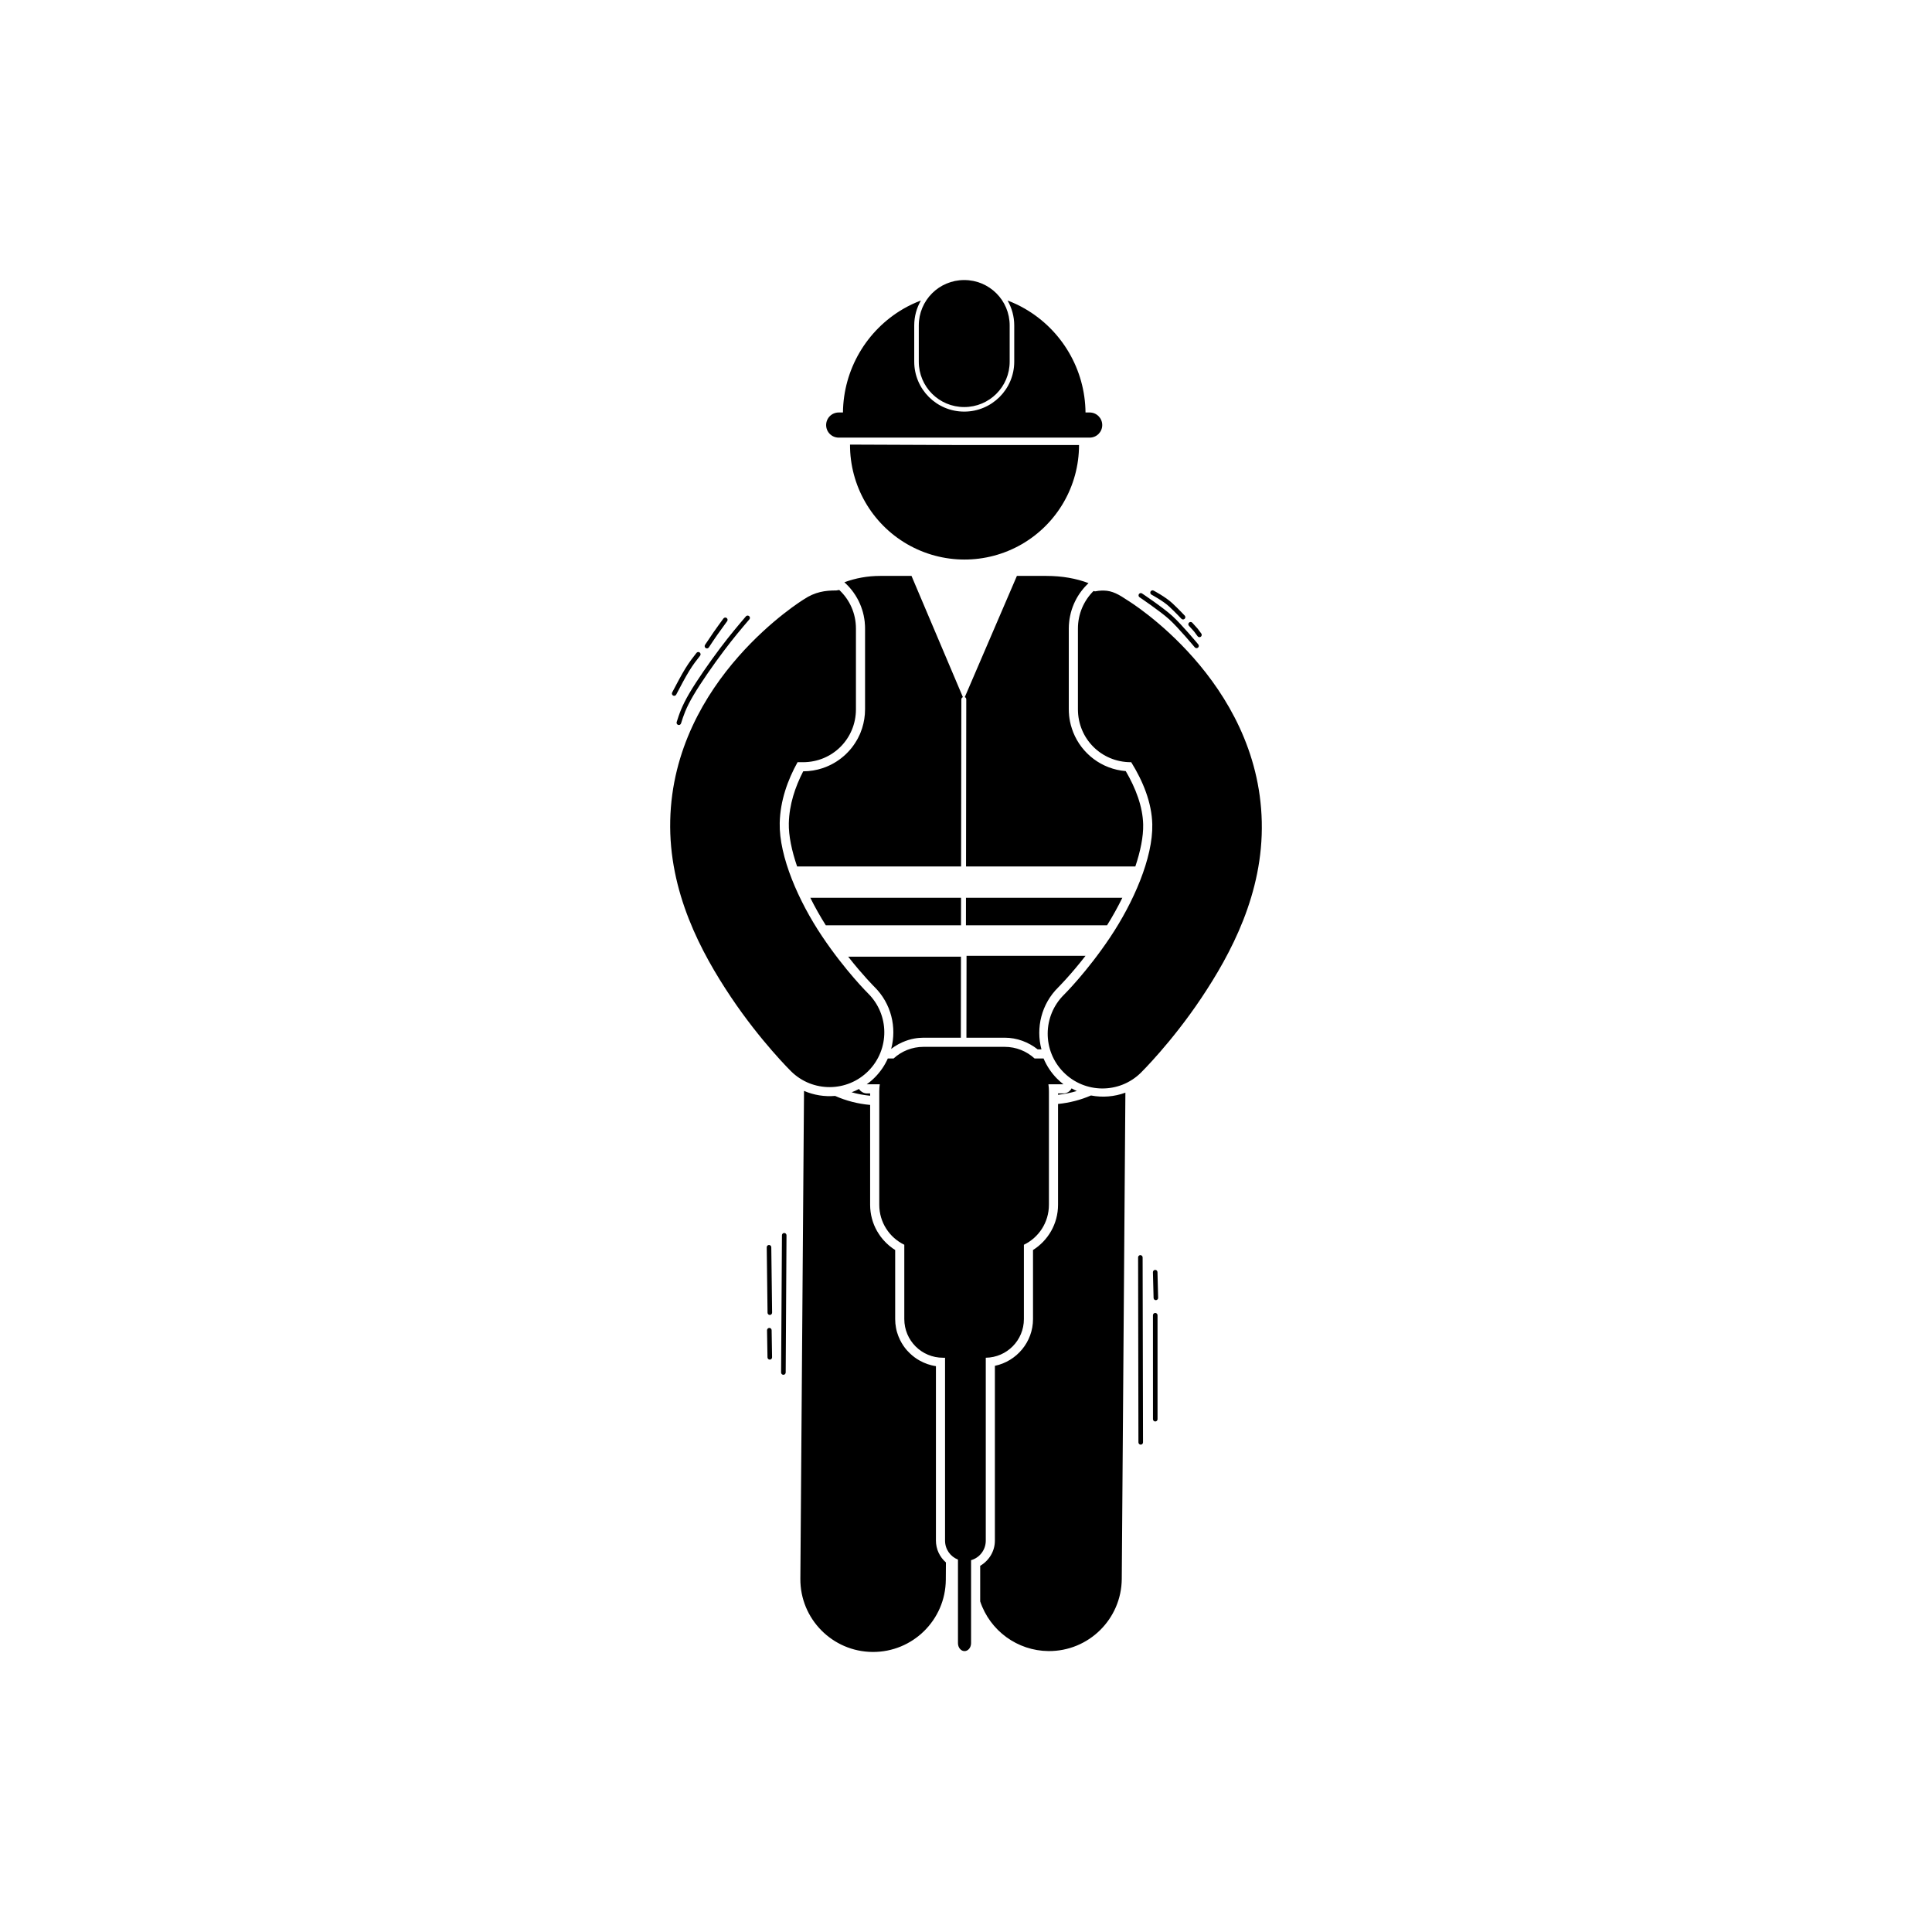 <?xml version="1.0" encoding="UTF-8"?> <svg xmlns="http://www.w3.org/2000/svg" xmlns:xlink="http://www.w3.org/1999/xlink" width="250px" height="250px" viewBox="0 0 250 250" version="1.1"><g id="surface1"><path style=" stroke:none;fill-rule:nonzero;fill:rgb(0%,0%,0%);fill-opacity:1;" d="M 124.77 36.238 C 121.512 36.238 118.891 38.859 118.891 42.117 L 118.891 46.793 C 118.891 50.051 121.512 52.672 124.77 52.672 C 128.027 52.672 130.652 50.051 130.652 46.793 L 130.652 42.117 C 130.652 38.859 128.027 36.238 124.77 36.238 Z M 130.379 38.887 C 130.926 39.836 131.242 40.941 131.242 42.117 L 131.242 46.793 C 131.242 50.367 128.344 53.262 124.77 53.262 C 121.195 53.262 118.301 50.367 118.301 46.793 L 118.301 42.117 C 118.301 40.941 118.613 39.836 119.164 38.887 C 118.375 39.184 117.613 39.543 116.887 39.965 C 112.102 42.75 109.137 47.844 109.078 53.375 L 108.531 53.375 C 107.629 53.375 106.902 54.102 106.902 55.004 C 106.902 55.902 107.629 56.629 108.531 56.629 L 141 56.629 C 141.902 56.629 142.629 55.902 142.629 55.004 C 142.629 54.102 141.902 53.375 141 53.375 L 140.465 53.375 C 140.41 47.82 137.418 42.711 132.605 39.938 C 131.891 39.527 131.148 39.176 130.379 38.887 Z M 109.992 57.531 C 109.973 62.832 112.785 67.738 117.367 70.402 C 121.953 73.062 127.605 73.074 132.199 70.43 C 136.793 67.785 139.625 62.887 139.625 57.59 L 124.809 57.59 Z M 113.887 74.523 C 112.258 74.523 110.703 74.812 109.262 75.344 C 109.312 75.387 109.355 75.434 109.402 75.477 C 109.402 75.477 109.406 75.477 109.406 75.477 C 109.41 75.48 109.414 75.488 109.418 75.492 C 109.508 75.574 109.594 75.66 109.68 75.75 C 109.688 75.758 109.695 75.766 109.707 75.773 C 109.789 75.863 109.875 75.953 109.953 76.047 C 109.961 76.051 109.965 76.059 109.973 76.066 C 110.055 76.16 110.133 76.258 110.211 76.355 C 110.215 76.363 110.223 76.371 110.227 76.375 C 110.305 76.477 110.383 76.578 110.457 76.68 C 110.457 76.684 110.461 76.688 110.465 76.695 C 110.539 76.797 110.609 76.906 110.68 77.012 C 110.684 77.02 110.688 77.023 110.691 77.027 C 110.758 77.137 110.824 77.246 110.887 77.359 C 110.891 77.363 110.895 77.371 110.898 77.375 C 110.961 77.488 111.023 77.602 111.082 77.715 C 111.082 77.723 111.086 77.727 111.09 77.73 C 111.145 77.848 111.203 77.965 111.254 78.086 C 111.258 78.09 111.258 78.094 111.262 78.098 C 111.312 78.219 111.363 78.34 111.41 78.461 C 111.414 78.469 111.414 78.473 111.418 78.48 C 111.461 78.602 111.504 78.723 111.543 78.844 C 111.551 78.859 111.555 78.871 111.559 78.887 C 111.598 79.004 111.629 79.121 111.664 79.238 C 111.668 79.258 111.672 79.273 111.676 79.293 C 111.707 79.406 111.734 79.523 111.762 79.645 C 111.766 79.672 111.77 79.703 111.777 79.73 C 111.797 79.84 111.82 79.945 111.836 80.051 C 111.844 80.098 111.848 80.141 111.855 80.184 C 111.867 80.281 111.883 80.379 111.895 80.477 C 111.898 80.523 111.898 80.57 111.902 80.621 C 111.914 80.715 111.922 80.809 111.926 80.902 C 111.93 80.973 111.93 81.043 111.934 81.113 C 111.934 81.188 111.938 81.262 111.938 81.336 L 111.938 91.781 C 111.938 92.641 111.801 93.469 111.555 94.242 C 111.488 94.441 111.418 94.637 111.34 94.832 C 111.316 94.891 111.289 94.949 111.266 95.008 C 111.191 95.176 111.113 95.34 111.027 95.5 C 110.984 95.582 110.941 95.66 110.898 95.738 C 110.82 95.875 110.738 96.012 110.652 96.141 C 110.594 96.234 110.531 96.328 110.465 96.418 C 110.387 96.527 110.305 96.637 110.223 96.746 C 110.145 96.848 110.062 96.945 109.977 97.043 C 109.898 97.133 109.816 97.223 109.73 97.312 C 109.637 97.414 109.539 97.512 109.438 97.605 C 109.352 97.684 109.27 97.762 109.184 97.836 C 109.074 97.93 108.965 98.02 108.852 98.109 C 108.762 98.18 108.668 98.25 108.574 98.316 C 108.461 98.398 108.348 98.473 108.234 98.547 C 108.129 98.613 108.02 98.68 107.91 98.742 C 107.801 98.805 107.688 98.867 107.574 98.926 C 107.449 98.988 107.324 99.051 107.195 99.105 C 107.094 99.152 106.992 99.195 106.887 99.238 C 106.738 99.297 106.59 99.352 106.438 99.402 C 105.652 99.66 104.812 99.809 103.934 99.809 C 102.891 101.84 102.129 104.109 102.074 106.52 C 102.039 108.137 102.449 110.082 103.145 112.117 L 124.363 112.117 L 124.398 90.492 C 124.402 90.367 124.48 90.254 124.598 90.207 L 117.949 74.523 Z M 131.586 74.523 L 124.844 90.203 C 124.961 90.25 125.035 90.367 125.035 90.496 L 125.004 112.117 L 146.914 112.117 C 147.574 110.145 147.961 108.262 147.926 106.691 C 147.871 104.359 146.957 101.984 145.672 99.781 C 142.566 99.531 139.977 97.527 138.875 94.762 C 138.816 94.613 138.766 94.465 138.715 94.316 C 138.605 93.992 138.516 93.664 138.449 93.324 C 138.449 93.312 138.445 93.301 138.445 93.289 C 138.426 93.176 138.402 93.066 138.387 92.953 C 138.383 92.922 138.379 92.891 138.375 92.859 C 138.363 92.766 138.352 92.668 138.34 92.57 C 138.336 92.523 138.336 92.473 138.332 92.426 C 138.324 92.344 138.316 92.262 138.312 92.18 C 138.309 92.086 138.309 91.988 138.305 91.891 C 138.305 91.855 138.301 91.816 138.301 91.781 L 138.301 81.336 C 138.301 81.289 138.305 81.246 138.305 81.199 C 138.309 81.105 138.309 81.012 138.312 80.914 C 138.316 80.836 138.324 80.754 138.332 80.676 C 138.336 80.617 138.34 80.559 138.348 80.5 C 138.355 80.41 138.367 80.316 138.379 80.227 C 138.387 80.184 138.391 80.137 138.398 80.094 C 138.414 79.996 138.434 79.902 138.449 79.809 C 138.457 79.77 138.465 79.73 138.473 79.691 C 138.492 79.59 138.516 79.488 138.543 79.391 C 138.551 79.359 138.555 79.332 138.562 79.301 C 138.59 79.199 138.621 79.094 138.652 78.992 C 138.66 78.965 138.664 78.941 138.672 78.918 C 138.707 78.812 138.742 78.707 138.781 78.605 C 138.785 78.582 138.793 78.562 138.801 78.543 C 138.84 78.434 138.883 78.328 138.93 78.223 C 138.934 78.207 138.941 78.195 138.945 78.18 C 138.992 78.07 139.043 77.961 139.094 77.855 C 139.098 77.848 139.102 77.836 139.109 77.824 C 139.16 77.719 139.215 77.613 139.27 77.508 C 139.277 77.496 139.281 77.484 139.289 77.473 C 139.348 77.371 139.402 77.27 139.465 77.168 C 139.473 77.16 139.48 77.148 139.484 77.137 C 139.547 77.035 139.613 76.938 139.676 76.84 C 139.684 76.828 139.691 76.82 139.695 76.812 C 139.762 76.711 139.832 76.617 139.902 76.52 C 139.91 76.512 139.918 76.504 139.922 76.496 C 139.996 76.402 140.066 76.309 140.145 76.215 C 140.152 76.207 140.156 76.199 140.164 76.191 C 140.242 76.098 140.32 76.008 140.398 75.922 C 140.406 75.914 140.41 75.91 140.418 75.902 C 140.5 75.812 140.586 75.727 140.668 75.641 C 140.672 75.637 140.672 75.637 140.676 75.637 C 140.734 75.574 140.793 75.516 140.855 75.457 C 139.27 74.855 137.449 74.523 135.395 74.523 Z M 108.598 76.34 C 108.469 76.359 108.34 76.383 108.211 76.406 C 106.77 76.398 105.453 76.594 104.031 77.547 C 104.031 77.547 87.141 87.828 86.727 106.168 C 86.516 115.426 90.73 123.262 94.57 129 C 98.41 134.738 102.367 138.629 102.367 138.629 C 105.152 141.379 109.641 141.348 112.387 138.562 C 115.137 135.773 115.105 131.289 112.32 128.539 C 112.32 128.539 109.355 125.605 106.352 121.117 C 103.348 116.629 100.797 110.836 100.895 106.488 C 100.961 103.598 101.93 100.922 103.203 98.629 L 103.91 98.629 C 107.723 98.629 110.758 95.598 110.758 91.781 L 110.758 81.336 C 110.758 79.352 109.93 77.586 108.598 76.34 Z M 149.113 76.395 C 149.094 76.395 149.074 76.398 149.055 76.402 C 148.98 76.426 148.918 76.477 148.879 76.547 C 148.844 76.617 148.836 76.699 148.859 76.773 C 148.883 76.848 148.934 76.91 149.004 76.949 C 149.004 76.949 150.539 77.777 151.301 78.496 C 152.117 79.258 152.871 80.066 152.871 80.066 C 152.926 80.121 153 80.156 153.078 80.16 C 153.156 80.16 153.23 80.133 153.289 80.078 C 153.348 80.023 153.379 79.953 153.383 79.875 C 153.387 79.793 153.355 79.719 153.305 79.66 C 153.305 79.66 152.539 78.844 151.707 78.062 C 150.824 77.238 149.281 76.426 149.281 76.426 C 149.227 76.398 149.168 76.387 149.113 76.395 Z M 142.82 76.418 C 142.746 76.414 142.668 76.414 142.59 76.418 C 142.312 76.426 142.02 76.461 141.695 76.523 C 141.633 76.508 141.57 76.488 141.504 76.473 C 140.258 77.711 139.484 79.422 139.484 81.336 L 139.484 91.781 C 139.484 95.598 142.52 98.629 146.332 98.629 L 146.379 98.629 C 147.902 101.086 149.039 103.848 149.105 106.664 C 149.203 111.012 146.652 116.805 143.648 121.293 C 140.645 125.781 137.68 128.715 137.68 128.715 C 134.895 131.465 134.863 135.953 137.613 138.738 C 140.359 141.523 144.848 141.555 147.633 138.805 C 147.633 138.805 151.59 134.914 155.43 129.176 C 159.27 123.438 163.484 115.602 163.273 106.344 C 162.859 88.004 145.969 77.723 145.969 77.723 C 144.777 76.926 143.961 76.441 142.82 76.418 Z M 147.641 76.746 C 147.535 76.738 147.438 76.789 147.375 76.875 C 147.332 76.941 147.316 77.023 147.332 77.098 C 147.348 77.176 147.395 77.242 147.457 77.285 C 147.457 77.285 150.117 79.078 151.285 80.133 C 152.453 81.188 154.605 83.766 154.605 83.766 C 154.656 83.824 154.727 83.863 154.809 83.871 C 154.883 83.879 154.961 83.852 155.023 83.801 C 155.148 83.699 155.164 83.512 155.059 83.387 C 155.059 83.387 152.934 80.824 151.684 79.691 C 150.434 78.562 147.785 76.797 147.785 76.797 C 147.742 76.77 147.695 76.75 147.641 76.746 Z M 96.77 79.656 C 96.676 79.648 96.582 79.688 96.52 79.758 C 95.516 80.938 94.504 82.125 93.168 83.895 C 91.84 85.668 90.191 88.02 89.199 89.711 C 88.207 91.406 87.875 92.438 87.562 93.43 C 87.512 93.586 87.598 93.754 87.754 93.801 C 87.91 93.852 88.074 93.766 88.125 93.609 C 88.438 92.617 88.738 91.664 89.707 90.012 C 90.676 88.359 92.32 86.008 93.645 84.25 C 94.965 82.492 95.965 81.32 96.969 80.145 C 97.02 80.082 97.047 80.004 97.039 79.93 C 97.035 79.852 96.996 79.777 96.938 79.727 C 96.891 79.688 96.832 79.66 96.77 79.656 Z M 93.832 79.91 C 93.746 79.918 93.668 79.961 93.613 80.031 C 93.176 80.629 92.738 81.23 92.34 81.801 C 91.941 82.375 91.586 82.91 91.23 83.445 C 91.188 83.512 91.172 83.59 91.188 83.668 C 91.203 83.746 91.25 83.812 91.312 83.855 C 91.449 83.945 91.633 83.91 91.723 83.773 C 92.078 83.238 92.43 82.703 92.824 82.141 C 93.219 81.578 93.656 80.98 94.094 80.379 C 94.137 80.316 94.156 80.238 94.145 80.16 C 94.133 80.082 94.09 80.012 94.027 79.965 C 93.973 79.926 93.902 79.906 93.832 79.91 Z M 154.082 80.484 C 154.004 80.48 153.926 80.508 153.867 80.562 C 153.809 80.613 153.773 80.688 153.77 80.766 C 153.766 80.844 153.793 80.918 153.848 80.977 L 154.512 81.715 L 154.973 82.332 C 155.02 82.395 155.09 82.438 155.168 82.449 C 155.246 82.457 155.324 82.438 155.387 82.391 C 155.449 82.344 155.488 82.273 155.5 82.195 C 155.512 82.121 155.492 82.039 155.445 81.977 L 154.977 81.348 C 154.969 81.344 154.965 81.336 154.957 81.328 L 154.285 80.582 C 154.23 80.523 154.16 80.488 154.082 80.484 Z M 90.383 84.371 C 90.363 84.367 90.348 84.367 90.328 84.371 C 90.25 84.379 90.18 84.418 90.129 84.48 C 89.672 85.059 89.207 85.652 88.676 86.512 C 88.148 87.375 87.562 88.492 86.977 89.605 C 86.902 89.75 86.957 89.93 87.102 90.004 C 87.168 90.043 87.25 90.051 87.324 90.027 C 87.402 90.004 87.465 89.949 87.5 89.883 C 88.086 88.766 88.668 87.656 89.18 86.824 C 89.691 85.988 90.137 85.426 90.594 84.848 C 90.641 84.785 90.664 84.707 90.652 84.629 C 90.645 84.551 90.605 84.48 90.543 84.434 C 90.5 84.395 90.441 84.375 90.383 84.371 Z M 104.855 116.176 C 105.465 117.402 106.145 118.605 106.859 119.734 L 124.352 119.734 L 124.359 116.176 Z M 124.996 116.176 L 124.992 119.734 L 143.25 119.734 C 143.961 118.602 144.629 117.398 145.23 116.176 Z M 125.07 123.68 L 125.055 134.277 L 129.996 134.277 C 131.609 134.277 133.09 134.855 134.27 135.785 L 134.762 135.785 C 134.023 133.008 134.75 129.918 136.938 127.762 C 136.938 127.762 138.484 126.227 140.469 123.68 Z M 109.754 123.793 C 111.672 126.234 113.148 127.699 113.148 127.699 C 115.336 129.855 116.059 132.949 115.316 135.73 C 115.461 135.617 115.613 135.512 115.766 135.41 C 115.922 135.309 116.078 135.215 116.242 135.125 C 116.402 135.035 116.566 134.953 116.738 134.879 C 116.746 134.875 116.758 134.871 116.77 134.867 C 117.27 134.645 117.797 134.477 118.352 134.379 C 118.352 134.379 118.355 134.379 118.355 134.379 C 118.543 134.348 118.73 134.32 118.926 134.305 C 118.926 134.305 118.93 134.305 118.93 134.305 C 119.121 134.289 119.316 134.277 119.512 134.277 L 124.332 134.277 L 124.348 123.793 Z M 119.512 135.461 C 118.012 135.461 116.648 136.031 115.629 136.969 L 114.883 136.969 C 114.492 137.848 113.941 138.668 113.23 139.391 C 112.891 139.734 112.531 140.039 112.152 140.309 L 113.844 140.309 C 113.801 140.598 113.777 140.895 113.777 141.195 L 113.777 155.898 C 113.777 158.18 115.098 160.145 117.016 161.07 L 117.016 170.684 C 117.016 173.457 119.25 175.691 122.023 175.691 L 122.289 175.691 L 122.289 199.355 C 122.289 200.477 122.98 201.426 123.961 201.809 L 123.961 212.621 C 123.961 213.191 124.336 213.652 124.809 213.652 C 125.277 213.652 125.656 213.191 125.656 212.621 L 125.656 201.887 C 126.758 201.574 127.559 200.562 127.559 199.355 L 127.559 175.691 C 130.297 175.652 132.492 173.434 132.492 170.684 L 132.492 161.07 C 134.41 160.145 135.73 158.18 135.73 155.898 L 135.73 141.195 C 135.73 140.895 135.707 140.598 135.664 140.309 L 137.613 140.309 C 137.32 140.082 137.039 139.836 136.773 139.566 C 136.773 139.566 136.77 139.566 136.77 139.566 C 136.012 138.797 135.438 137.91 135.039 136.969 L 133.879 136.969 C 132.855 136.031 131.496 135.461 129.996 135.461 Z M 138.66 140.832 C 138.461 141.23 138.059 141.484 137.613 141.488 L 136.91 141.488 L 136.91 141.664 C 137.746 141.578 138.559 141.41 139.336 141.176 C 139.105 141.07 138.883 140.957 138.66 140.832 Z M 111.156 140.914 C 110.844 141.078 110.523 141.219 110.199 141.34 C 110.973 141.562 111.773 141.707 112.594 141.789 L 112.594 141.488 L 112.152 141.488 C 111.965 141.484 111.785 141.434 111.625 141.344 C 111.594 141.328 111.566 141.312 111.539 141.293 C 111.383 141.199 111.254 141.07 111.156 140.914 Z M 104.039 141.16 L 103.566 204.285 C 103.527 209.48 107.711 213.723 112.906 213.762 C 118.102 213.801 122.348 209.621 122.387 204.426 L 122.402 202.184 C 122.402 202.184 122.402 202.18 122.402 202.18 C 122.305 202.098 122.215 202.008 122.129 201.914 C 122.125 201.91 122.121 201.906 122.117 201.902 C 122.035 201.812 121.957 201.719 121.883 201.625 C 121.875 201.613 121.863 201.602 121.855 201.59 C 121.785 201.492 121.719 201.395 121.656 201.293 C 121.648 201.281 121.641 201.27 121.633 201.254 C 121.57 201.148 121.512 201.043 121.461 200.934 C 121.461 200.93 121.461 200.93 121.457 200.926 C 121.406 200.816 121.363 200.703 121.32 200.59 C 121.316 200.574 121.312 200.562 121.305 200.547 C 121.27 200.438 121.234 200.324 121.211 200.207 C 121.203 200.188 121.199 200.168 121.195 200.145 C 121.168 200.031 121.148 199.914 121.137 199.793 C 121.133 199.773 121.133 199.758 121.129 199.738 C 121.117 199.613 121.109 199.488 121.109 199.355 L 121.109 176.781 C 120.926 176.754 120.742 176.719 120.562 176.672 C 120.562 176.672 120.559 176.672 120.555 176.672 C 120.375 176.629 120.199 176.574 120.027 176.516 C 119.855 176.457 119.684 176.391 119.52 176.316 C 119.352 176.242 119.188 176.16 119.031 176.074 C 118.555 175.812 118.117 175.488 117.73 175.113 C 117.598 174.988 117.477 174.859 117.355 174.727 C 117 174.32 116.699 173.867 116.461 173.379 C 116.379 173.215 116.309 173.051 116.242 172.879 C 116.176 172.711 116.117 172.535 116.066 172.359 C 116.016 172.18 115.973 172 115.941 171.816 C 115.871 171.449 115.836 171.07 115.836 170.684 L 115.836 161.75 C 115.715 161.676 115.594 161.594 115.477 161.512 C 114.895 161.09 114.383 160.586 113.953 160.012 C 113.871 159.895 113.785 159.777 113.711 159.656 C 113.629 159.539 113.555 159.414 113.484 159.289 C 113.344 159.039 113.215 158.777 113.105 158.512 C 113.051 158.375 113 158.238 112.953 158.102 C 112.859 157.824 112.785 157.539 112.727 157.25 C 112.672 156.973 112.637 156.688 112.613 156.402 C 112.613 156.387 112.609 156.371 112.609 156.355 C 112.602 156.207 112.594 156.051 112.594 155.898 L 112.594 142.977 C 110.996 142.836 109.469 142.434 108.062 141.812 C 106.699 141.93 105.312 141.711 104.039 141.16 Z M 145.625 141.391 C 144.199 141.918 142.652 142.039 141.172 141.754 C 139.844 142.328 138.41 142.703 136.91 142.852 L 136.91 155.898 C 136.91 158.363 135.617 160.527 133.672 161.75 L 133.672 170.684 C 133.672 173.66 131.547 176.152 128.738 176.738 L 128.738 199.355 C 128.738 200.75 127.965 201.953 126.836 202.617 L 126.836 207.219 C 128.109 211.027 131.66 213.613 135.676 213.648 C 140.875 213.688 145.117 209.504 145.156 204.309 Z M 101.48 159.547 C 101.402 159.547 101.328 159.578 101.27 159.633 C 101.215 159.688 101.184 159.766 101.184 159.844 L 101.074 177.602 C 101.074 177.766 101.207 177.898 101.371 177.898 C 101.449 177.898 101.523 177.867 101.578 177.812 C 101.633 177.758 101.664 177.684 101.668 177.605 L 101.773 159.848 C 101.773 159.684 101.645 159.551 101.48 159.547 Z M 99.504 161.102 C 99.344 161.102 99.211 161.234 99.215 161.398 L 99.32 169.863 C 99.32 170.027 99.457 170.156 99.617 170.156 C 99.695 170.156 99.77 170.121 99.824 170.066 C 99.879 170.012 99.91 169.934 99.91 169.855 L 99.805 161.391 C 99.805 161.312 99.773 161.238 99.715 161.184 C 99.66 161.129 99.586 161.098 99.504 161.102 Z M 147.562 162.414 C 147.484 162.414 147.41 162.445 147.352 162.5 C 147.297 162.559 147.266 162.633 147.27 162.711 L 147.312 186.645 C 147.312 186.723 147.348 186.797 147.402 186.852 C 147.457 186.906 147.531 186.938 147.609 186.938 C 147.773 186.938 147.906 186.805 147.906 186.641 L 147.855 162.711 C 147.855 162.629 147.828 162.555 147.77 162.5 C 147.715 162.445 147.641 162.414 147.562 162.414 Z M 149.473 164.324 C 149.395 164.324 149.32 164.355 149.27 164.414 C 149.215 164.473 149.184 164.547 149.188 164.625 L 149.273 167.953 C 149.273 168.031 149.309 168.105 149.363 168.16 C 149.422 168.211 149.496 168.242 149.574 168.238 C 149.738 168.234 149.867 168.098 149.863 167.938 L 149.777 164.609 C 149.773 164.445 149.637 164.316 149.473 164.324 Z M 149.488 169.895 C 149.41 169.895 149.336 169.926 149.277 169.98 C 149.223 170.035 149.191 170.113 149.191 170.191 L 149.195 183.645 C 149.195 183.723 149.227 183.797 149.281 183.852 C 149.336 183.906 149.41 183.938 149.488 183.938 C 149.566 183.938 149.645 183.906 149.699 183.852 C 149.754 183.797 149.785 183.723 149.785 183.645 L 149.785 170.191 C 149.785 170.113 149.754 170.035 149.695 169.98 C 149.641 169.926 149.566 169.895 149.488 169.895 Z M 99.547 171.832 C 99.469 171.832 99.395 171.867 99.34 171.922 C 99.285 171.98 99.254 172.055 99.254 172.133 L 99.312 175.645 C 99.316 175.723 99.348 175.797 99.402 175.852 C 99.461 175.906 99.535 175.938 99.613 175.934 C 99.691 175.934 99.77 175.902 99.824 175.844 C 99.875 175.789 99.906 175.715 99.906 175.637 L 99.848 172.121 C 99.844 171.961 99.707 171.828 99.547 171.832 "></path></g></svg> 